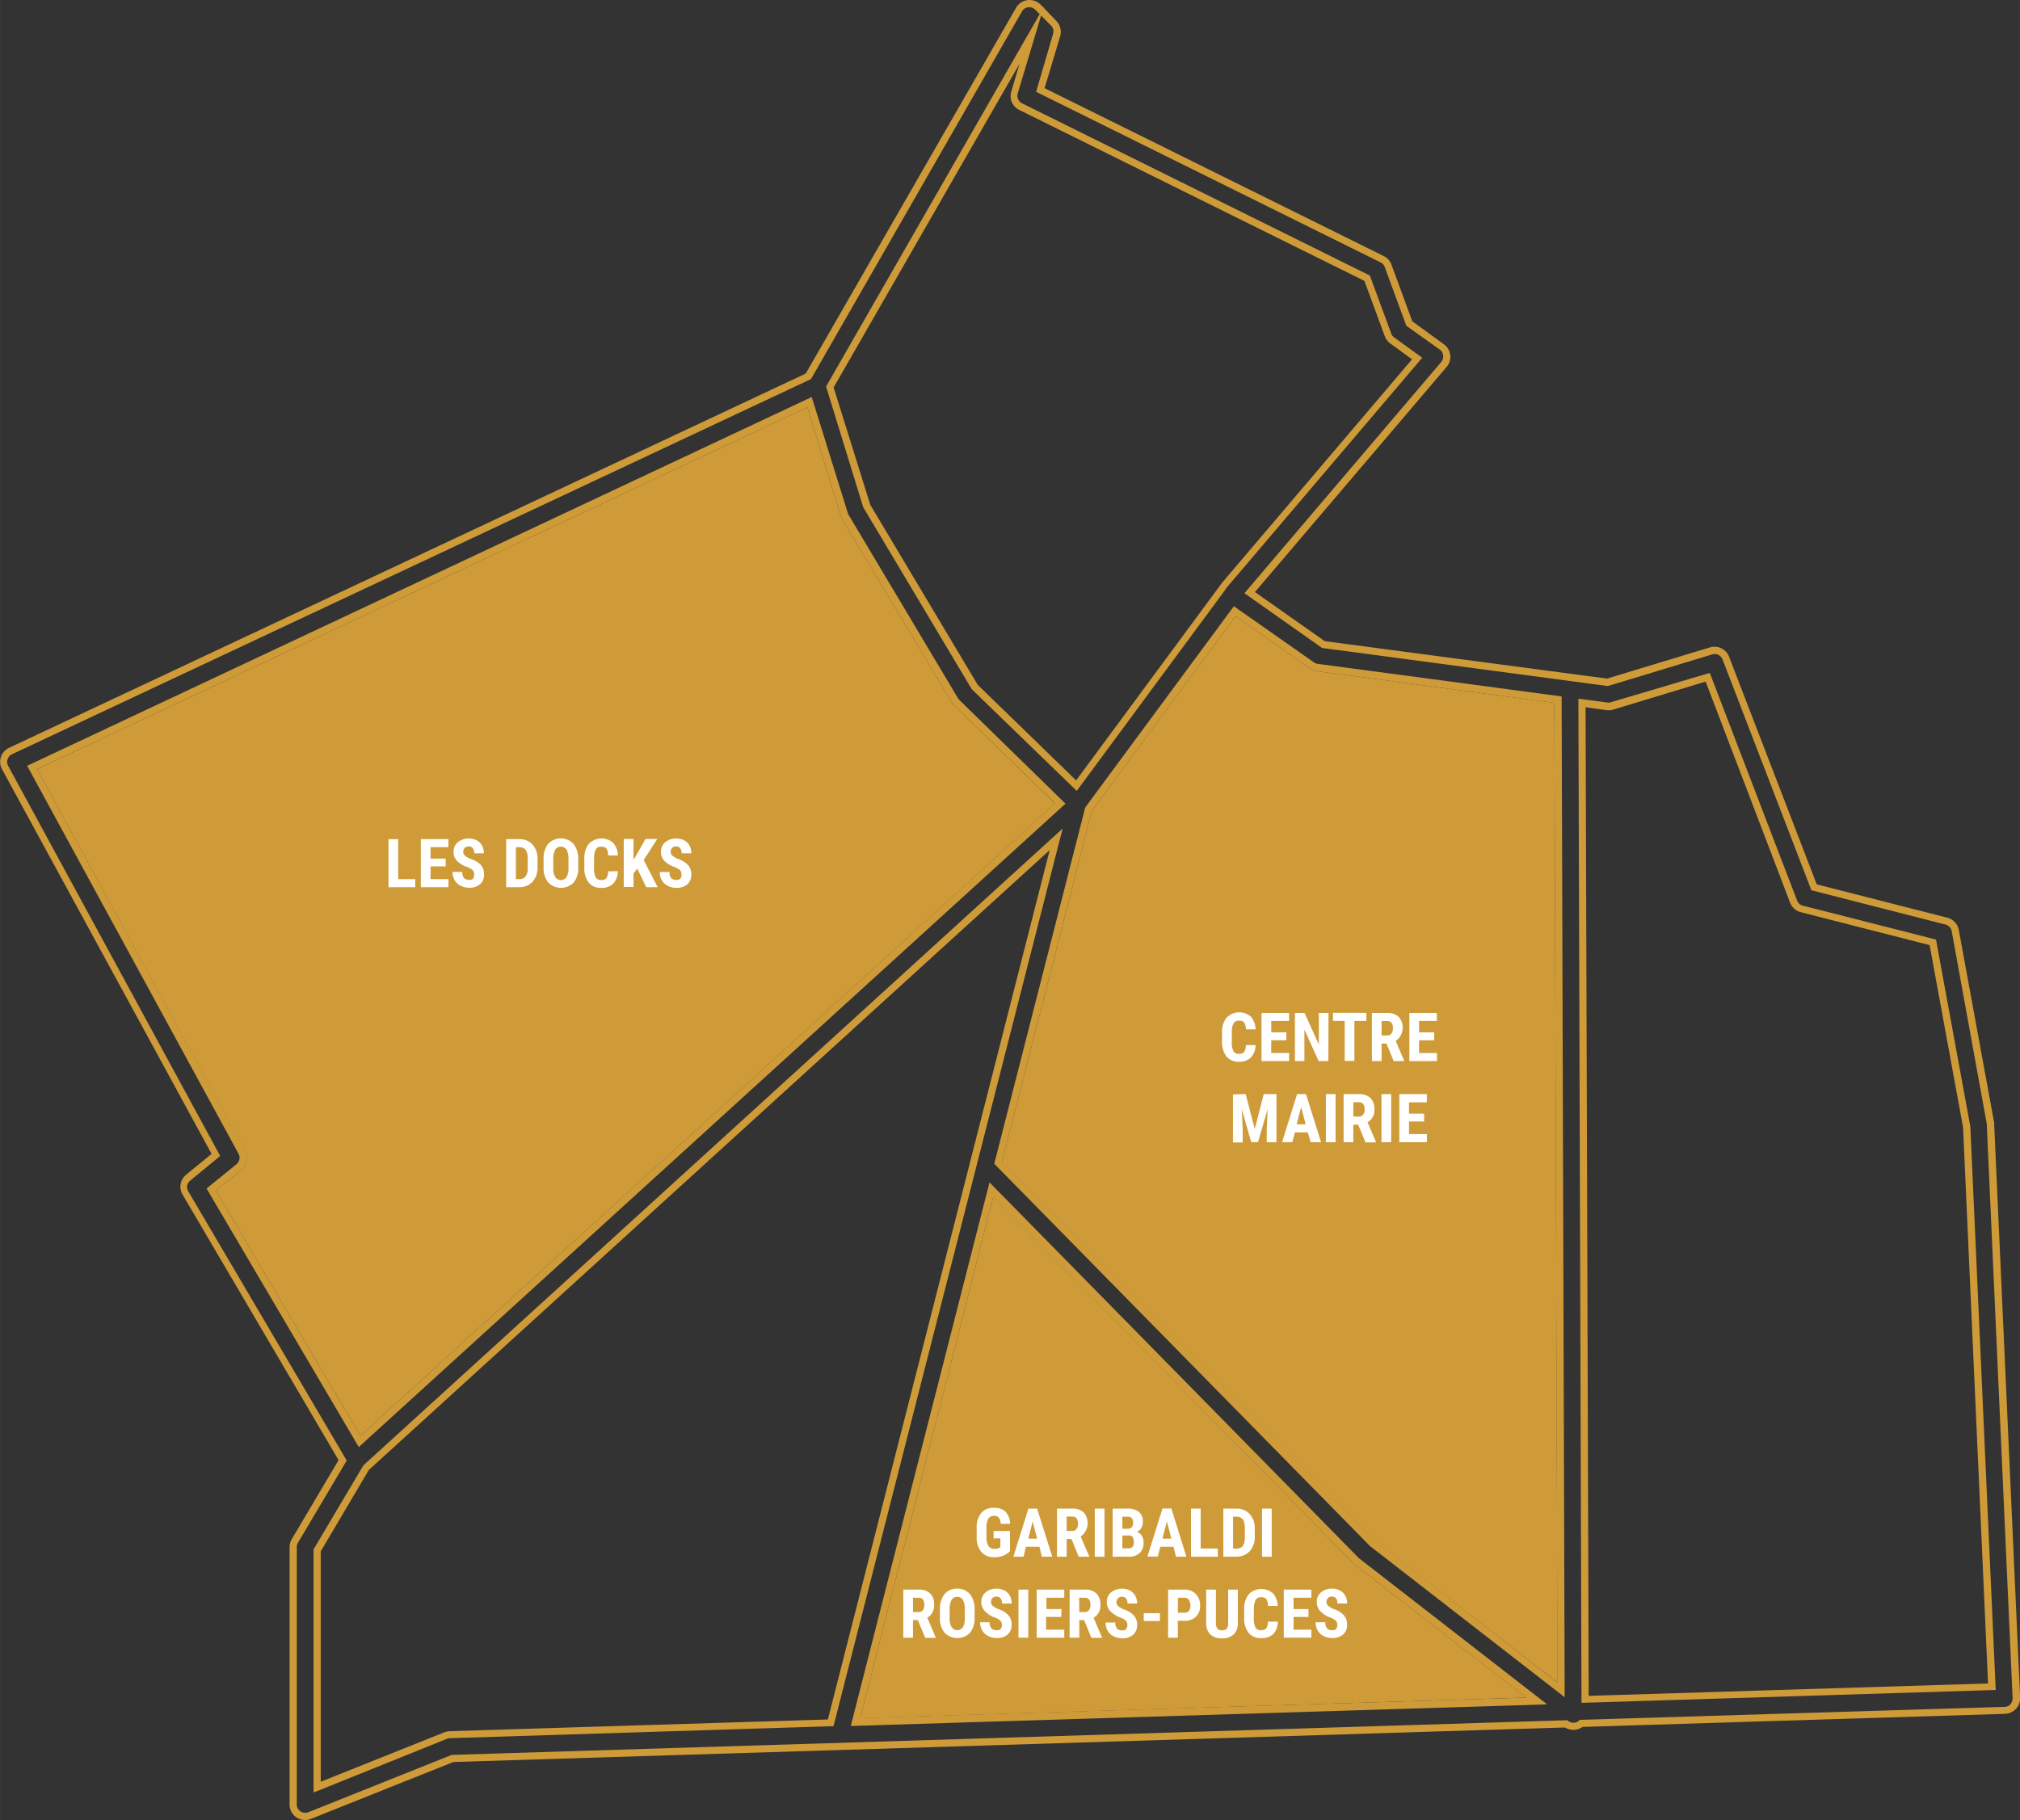 <?xml version="1.0" encoding="UTF-8"?> <svg xmlns="http://www.w3.org/2000/svg" id="Calque_2" data-name="Calque 2" width="105.05mm" height="94.67mm" viewBox="0 0 297.78 268.36"><rect x="0" y="0" width="297.78" height="268.36" fill="#333333" stroke="none"/><defs><style>.cls-1{fill:#ce9b38;}.cls-2{fill:#fff;}</style></defs><path class="cls-1" d="M233.5,140.74a1.16,1.16,0,0,1-.2-.25l-16.13-27.05a.83.83,0,0,1-.12-.27L211.77,96,96.62,150.14l-.51.24,31.16,57.2a1.24,1.24,0,0,1-.3,1.55l-4.4,3.6L145,250.83l103.76-94.5.42-.37ZM145.23,249.17,123.94,213l3.7-3a2.31,2.31,0,0,0,.56-2.87L97.57,150.86,211.12,97.51l4.92,16a2,2,0,0,0,.22.5l16.13,27a2.07,2.07,0,0,0,.37.47l14.86,14.43ZM322.32,140.64v-.46l-35.94-4.8a1.24,1.24,0,0,1-.55-.21L274,126.85l-21.85,29.59-.06.08-13.41,52.54,55.4,56.38,28.69,22.28Zm-27.5,124-55-55.92L253.07,157l21.18-28.68,11,7.72h0a2.41,2.41,0,0,0,1,.39l35,4.67.45,144.46Zm87.75-61.07L377.51,176l-19.63-5a1.23,1.23,0,0,1-.85-.75l-12.87-33.57L329.6,141a1.16,1.16,0,0,1-.52.05l-4.29-.57.46,148.07,61.06-1.9Zm-56.72-61.89,3.09.42a2.45,2.45,0,0,0,1-.08l13.61-4.13L356,170.56a2.29,2.29,0,0,0,1.57,1.4l19,4.86,4.93,26.87,3.68,82-58.89,1.83ZM292.54,267.36a.69.69,0,0,1-.13-.11l-53.78-54.72-.65-.67-20.43,80.06,102.52-3.18Zm-54-53.42L291.66,268l.23.2,25.21,19.58-98.18,3.05ZM145.71,253.5l-.05.06-7.33,12.36v35.79L158,293.85a1,1,0,0,1,.42-.09L214.58,292l.4,0,33.33-130.62.44-1.71ZM214.15,291l-55.77,1.73a2.32,2.32,0,0,0-.78.17l-18.21,7.28V266.21l7.09-12,100.37-91.4ZM382.57,203.6,377.51,176l-19.63-5a1.23,1.23,0,0,1-.85-.75l-12.87-33.57L329.6,141a1.16,1.16,0,0,1-.52.05l-4.29-.57.46,148.07,61.06-1.9Zm-56.72-61.89,3.09.42a2.45,2.45,0,0,0,1-.08l13.61-4.13L356,170.56a2.29,2.29,0,0,0,1.57,1.4l19,4.86,4.93,26.87,3.68,82-58.89,1.83Zm-3.53-1.07v-.46l-35.94-4.8a1.24,1.24,0,0,1-.55-.21L274,126.85l-21.85,29.59-.06.08-13.41,52.54,55.4,56.38,28.69,22.28Zm-27.5,124-55-55.92L253.07,157l21.18-28.68,11,7.72h0a2.41,2.41,0,0,0,1,.39l35,4.67.45,144.46Zm-2.28,2.69a.69.69,0,0,1-.13-.11l-53.78-54.72-.65-.67-20.43,80.06,102.52-3.18Zm-54-53.42L291.66,268l.23.2,25.21,19.58-98.18,3.05Zm-5-73.2a1.16,1.16,0,0,1-.2-.25l-16.13-27.05a.83.83,0,0,1-.12-.27L211.77,96,96.62,150.14l-.51.24,31.16,57.2a1.24,1.24,0,0,1-.3,1.55l-4.4,3.6L145,250.83l103.76-94.5.42-.37ZM145.23,249.17,123.94,213l3.7-3a2.31,2.31,0,0,0,.56-2.87L97.57,150.86,211.12,97.51l4.92,16a2,2,0,0,0,.22.5l16.13,27a2.07,2.07,0,0,0,.37.47l14.86,14.43Zm.48,4.33-.05.06-7.33,12.36v35.79L158,293.85a1,1,0,0,1,.42-.09L214.58,292l.4,0,33.33-130.62.44-1.71ZM214.15,291l-55.77,1.73a2.32,2.32,0,0,0-.78.17l-18.21,7.28V266.21l7.09-12,100.37-91.4ZM145.71,253.5l-.05.06-7.33,12.36v35.79L158,293.85a1,1,0,0,1,.42-.09L214.58,292l.4,0,33.33-130.62.44-1.71ZM214.15,291l-55.77,1.73a2.32,2.32,0,0,0-.78.17l-18.21,7.28V266.21l7.09-12,100.37-91.4ZM233.5,140.74a1.16,1.16,0,0,1-.2-.25l-16.13-27.05a.83.83,0,0,1-.12-.27L211.77,96,96.62,150.14l-.51.24,31.16,57.2a1.24,1.24,0,0,1-.3,1.55l-4.4,3.6L145,250.83l103.76-94.5.42-.37ZM145.23,249.17,123.94,213l3.7-3a2.31,2.31,0,0,0,.56-2.87L97.57,150.86,211.12,97.51l4.92,16a2,2,0,0,0,.22.5l16.13,27a2.07,2.07,0,0,0,.37.47l14.86,14.43Zm147.31,18.19a.69.69,0,0,1-.13-.11l-53.78-54.72-.65-.67-20.43,80.06,102.52-3.18Zm-54-53.42L291.66,268l.23.2,25.21,19.58-98.18,3.05Zm83.78-73.3v-.46l-35.94-4.8a1.24,1.24,0,0,1-.55-.21L274,126.85l-21.85,29.59-.06.08-13.41,52.54,55.4,56.38,28.69,22.28Zm-27.5,124-55-55.92L253.07,157l21.18-28.68,11,7.72h0a2.41,2.41,0,0,0,1,.39l35,4.67.45,144.46Zm87.75-61.07L377.51,176l-19.63-5a1.23,1.23,0,0,1-.85-.75l-12.87-33.57L329.6,141a1.16,1.16,0,0,1-.52.05l-4.29-.57.46,148.07,61.06-1.9Zm-56.72-61.89,3.09.42a2.45,2.45,0,0,0,1-.08l13.61-4.13L356,170.56a2.29,2.29,0,0,0,1.57,1.4l19,4.86,4.93,26.87,3.68,82-58.89,1.83Zm56.72,61.89L377.51,176l-19.63-5a1.23,1.23,0,0,1-.85-.75l-12.87-33.57L329.6,141a1.16,1.16,0,0,1-.52.05l-4.29-.57.46,148.07,61.06-1.9Zm-56.72-61.89,3.09.42a2.45,2.45,0,0,0,1-.08l13.61-4.13L356,170.56a2.29,2.29,0,0,0,1.57,1.4l19,4.86,4.93,26.87,3.68,82-58.89,1.83Zm-3.53-1.53-35.94-4.8a1.24,1.24,0,0,1-.55-.21L274,126.85l-21.85,29.59-.06.08-13.41,52.54,55.4,56.38,28.69,22.28-.46-147.08Zm-27.5,124.49-55-55.92L253.07,157l21.18-28.68,11,7.72h0a2.41,2.41,0,0,0,1,.39l35,4.67.45,144.46Zm-2.41,2.58-53.78-54.72-.65-.67-20.43,80.06,102.52-3.18-27.53-21.38A.69.69,0,0,1,292.41,267.25Zm-73.49,23.57,19.62-76.88L291.66,268l.23.2,25.21,19.58Zm-96.35-78.09L145,250.83l103.76-94.5.42-.37L233.5,140.74a1.16,1.16,0,0,1-.2-.25l-16.13-27.05a.83.83,0,0,1-.12-.27L211.77,96,96.62,150.14l-.51.24,31.16,57.2a1.24,1.24,0,0,1-.3,1.55Zm5.63-5.65L97.57,150.86,211.12,97.51l4.92,16a2,2,0,0,0,.22.5l16.13,27a2.07,2.07,0,0,0,.37.47l14.86,14.43L145.23,249.17,123.94,213l3.7-3A2.31,2.31,0,0,0,128.2,207.08Zm120.55-47.41-103,93.83-.05.06-7.33,12.36v35.79L158,293.85a1,1,0,0,1,.42-.09L214.58,292l.4,0,33.33-130.62ZM214.15,291l-55.77,1.73a2.32,2.32,0,0,0-.78.17l-18.21,7.28V266.21l7.09-12,100.37-91.4Zm171.94-87.64h0c0-.1,0-.2,0-.31l-5.22-28.46a2.31,2.31,0,0,0-1.69-1.81l-19.25-4.92L347,134.29a2.3,2.3,0,0,0-2.81-1.37l-15.18,4.6L287.4,132l-10.29-7.24,28.26-33.2a2.28,2.28,0,0,0-.4-3.33l-4.66-3.39-3.08-8.36a2.26,2.26,0,0,0-1.13-1.26l-50-24.76,2.29-7.64a2.31,2.31,0,0,0-.57-2.28L246,38.64l.08-.25-.12.2-.46-.46a2.3,2.3,0,0,0-1.93-.65,2.27,2.27,0,0,0-1.68,1.13l-31,53.93L93.42,147.74a2.29,2.29,0,0,0-1,3.17l30.88,56.69-3.75,3.07a2.28,2.28,0,0,0-.53,2.93l23,39.16-6.9,11.65a2.29,2.29,0,0,0-.32,1.17v37.95a2.27,2.27,0,0,0,2.29,2.29,2.25,2.25,0,0,0,.85-.16l21-8.39,163.88-5.09a2.33,2.33,0,0,0,2.23.13,2.39,2.39,0,0,0,.34-.21l62.3-1.93a2.31,2.31,0,0,0,1.61-.74,2.34,2.34,0,0,0,.61-1.66Zm2.41,85.39a1.23,1.23,0,0,1-.86.39L325,291.06l-.14.12a1.51,1.51,0,0,1-.26.18,1.27,1.27,0,0,1-1.3-.13l-.15-.12L158.8,296.22h-.1l-21.14,8.46a1.24,1.24,0,0,1-1.7-1.15V265.58A1.18,1.18,0,0,1,136,265l7.22-12.18-23.36-39.7a1.22,1.22,0,0,1,.29-1.58l4.42-3.63L93.32,150.41a1.2,1.2,0,0,1-.09-1,1.22,1.22,0,0,1,.64-.73L211.5,93.43l.16-.07,31.11-54.22a1.22,1.22,0,0,1,.91-.61h.16a1.21,1.21,0,0,1,.88.36l.66.66L214,94.26l-.11.2,5.47,17.79,16,26.83,15.48,15,21.62-29.28h0l.31-.42,0-.07,29-34.1-4.14-3a1.16,1.16,0,0,1-.43-.57l-3.15-8.55-51.28-25.4a1.24,1.24,0,0,1-.63-1.46l3.44-11.47,1.46,1.46a1.24,1.24,0,0,1,.31,1.23L244.85,51l50.78,25.15a1.27,1.27,0,0,1,.61.68l3.19,8.67L304.35,89a1.22,1.22,0,0,1,.5.85,1.26,1.26,0,0,1-.29,1l-29,34.08L287,133l42.13,5.62,15.4-4.67a1.24,1.24,0,0,1,1.51.74l13,33.78.1.26,19.78,5.06a1.25,1.25,0,0,1,.91,1L385,203.21a.86.86,0,0,1,0,.16l3.8,84.45A1.24,1.24,0,0,1,388.5,288.72ZM242.35,53.66l50.9,25.22,3,8.16a2.35,2.35,0,0,0,.81,1.06l3.21,2.34-28,32.94,0,0-21.52,29.15-14.51-14.09-15.84-26.55L215,94.59,242.4,46.87,241.18,51A2.27,2.27,0,0,0,242.35,53.66ZM377.51,176l-19.63-5a1.23,1.23,0,0,1-.85-.75l-12.87-33.57L329.6,141a1.16,1.16,0,0,1-.52.05l-4.29-.57.46,148.07,61.06-1.9-3.74-83.08Zm-51.2,111.53-.46-145.78,3.09.42a2.45,2.45,0,0,0,1-.08l13.61-4.13L356,170.56a2.29,2.29,0,0,0,1.57,1.4l19,4.86,4.93,26.87,3.68,82Zm-4-147.31-35.94-4.8a1.24,1.24,0,0,1-.55-.21L274,126.85l-21.85,29.59-.06.08-13.41,52.54,55.4,56.38,28.69,22.28-.46-147.08Zm-27.5,124.49-55-55.92L253.07,157l21.18-28.68,11,7.72h0a2.41,2.41,0,0,0,1,.39l35,4.67.45,144.46Zm-2.41,2.58-53.78-54.72-.65-.67-20.43,80.06,102.52-3.18-27.53-21.38A.69.69,0,0,1,292.41,267.25Zm-73.49,23.57,19.62-76.88L291.66,268l.23.2,25.21,19.58Zm29.82-134.49.42-.37L233.5,140.74a1.16,1.16,0,0,1-.2-.25l-16.13-27.05a.83.83,0,0,1-.12-.27L211.77,96,96.62,150.14l-.51.24,31.16,57.2a1.24,1.24,0,0,1-.3,1.55l-4.4,3.6L145,250.83ZM127.64,210a2.31,2.31,0,0,0,.56-2.87L97.57,150.86,211.12,97.51l4.92,16a2,2,0,0,0,.22.5l16.13,27a2.07,2.07,0,0,0,.37.47l14.86,14.43L145.23,249.17,123.94,213Zm121.11-50.28-103,93.83-.05.06-7.33,12.36v35.79L158,293.85a1,1,0,0,1,.42-.09L214.58,292l.4,0,33.33-130.62ZM214.15,291l-55.77,1.73a2.32,2.32,0,0,0-.78.17l-18.21,7.28V266.21l7.09-12,100.37-91.4ZM145.71,253.5l-.05.06-7.33,12.36v35.79L158,293.85a1,1,0,0,1,.42-.09L214.58,292l.4,0,33.33-130.62.44-1.71ZM214.15,291l-55.77,1.73a2.32,2.32,0,0,0-.78.17l-18.21,7.28V266.21l7.09-12,100.37-91.4ZM233.5,140.74a1.16,1.16,0,0,1-.2-.25l-16.13-27.05a.83.83,0,0,1-.12-.27L211.77,96,96.62,150.14l-.51.24,31.16,57.2a1.24,1.24,0,0,1-.3,1.55l-4.4,3.6L145,250.83l103.76-94.5.42-.37ZM145.23,249.17,123.94,213l3.7-3a2.31,2.31,0,0,0,.56-2.87L97.57,150.86,211.12,97.51l4.92,16a2,2,0,0,0,.22.5l16.13,27a2.07,2.07,0,0,0,.37.47l14.86,14.43Zm147.31,18.19a.69.69,0,0,1-.13-.11l-53.78-54.72-.65-.67-20.43,80.06,102.52-3.18Zm-54-53.42L291.66,268l.23.2,25.21,19.58-98.18,3.05Zm83.78-73.3v-.46l-35.94-4.8a1.24,1.24,0,0,1-.55-.21L274,126.85l-21.85,29.59-.06.08-13.41,52.54,55.4,56.38,28.69,22.28Zm-27.5,124-55-55.92L253.07,157l21.18-28.68,11,7.72h0a2.41,2.41,0,0,0,1,.39l35,4.67.45,144.46Zm87.75-61.07L377.51,176l-19.63-5a1.23,1.23,0,0,1-.85-.75l-12.87-33.57L329.6,141a1.16,1.16,0,0,1-.52.05l-4.29-.57.46,148.07,61.06-1.9Zm-56.72-61.89,3.09.42a2.45,2.45,0,0,0,1-.08l13.61-4.13L356,170.56a2.29,2.29,0,0,0,1.57,1.4l19,4.86,4.93,26.87,3.68,82-58.89,1.83Zm56.72,61.89L377.51,176l-19.63-5a1.23,1.23,0,0,1-.85-.75l-12.87-33.57L329.6,141a1.16,1.16,0,0,1-.52.05l-4.29-.57.46,148.07,61.06-1.9Zm-56.72-61.89,3.09.42a2.45,2.45,0,0,0,1-.08l13.61-4.13L356,170.56a2.29,2.29,0,0,0,1.57,1.4l19,4.86,4.93,26.87,3.68,82-58.89,1.83Zm-3.53-1.07v-.46l-35.94-4.8a1.24,1.24,0,0,1-.55-.21L274,126.85l-21.85,29.59-.06.08-13.41,52.54,55.4,56.38,28.69,22.28Zm-27.5,124-55-55.92L253.07,157l21.18-28.68,11,7.72h0a2.41,2.41,0,0,0,1,.39l35,4.67.45,144.46Zm-2.28,2.69a.69.69,0,0,1-.13-.11l-53.78-54.72-.65-.67-20.43,80.06,102.52-3.18Zm-54-53.42L291.66,268l.23.2,25.21,19.58-98.18,3.05Zm-5-73.2a1.16,1.16,0,0,1-.2-.25l-16.13-27.05a.83.83,0,0,1-.12-.27L211.77,96,96.62,150.14l-.51.24,31.16,57.2a1.24,1.24,0,0,1-.3,1.55l-4.4,3.6L145,250.83l103.76-94.5.42-.37ZM145.23,249.17,123.94,213l3.7-3a2.31,2.31,0,0,0,.56-2.87L97.57,150.86,211.12,97.51l4.92,16a2,2,0,0,0,.22.5l16.13,27a2.07,2.07,0,0,0,.37.47l14.86,14.43Zm.48,4.33-.05.06-7.33,12.36v35.79L158,293.85a1,1,0,0,1,.42-.09L214.58,292l.4,0,33.33-130.62.44-1.71ZM214.15,291l-55.77,1.73a2.32,2.32,0,0,0-.78.17l-18.21,7.28V266.21l7.09-12,100.37-91.4Z" transform="translate(-92.11 -37.46)"></path><path class="cls-1" d="M321.72,285.56l-26.9-20.89-55-55.92L253.07,157l21.18-28.68,11,7.72h0a2.41,2.41,0,0,0,1,.39l35,4.67Z" transform="translate(-92.11 -37.46)"></path><path class="cls-1" d="M317.1,287.77l-98.18,3.05,19.62-76.88L291.66,268l.23.2Z" transform="translate(-92.11 -37.46)"></path><path class="cls-1" d="M247.62,155.93,145.23,249.17,123.94,213l3.7-3a2.31,2.31,0,0,0,.56-2.87L97.57,150.86,211.12,97.51l4.92,16a2,2,0,0,0,.22.5l16.13,27a2.07,2.07,0,0,0,.37.47Z" transform="translate(-92.11 -37.46)"></path><path class="cls-2" d="M150.81,167.09h2.51v1.19h-3.94v-7.09h1.43Z" transform="translate(-92.11 -37.46)"></path><path class="cls-2" d="M157.81,165.21h-2.23v1.88h2.64v1.19h-4.07v-7.09h4.06v1.19h-2.63v1.68h2.23Z" transform="translate(-92.11 -37.46)"></path><path class="cls-2" d="M162,166.42a.94.94,0,0,0-.22-.66,2.79,2.79,0,0,0-.81-.46,3.65,3.65,0,0,1-1.53-.94,1.92,1.92,0,0,1-.47-1.29,1.77,1.77,0,0,1,.64-1.43,2.59,2.59,0,0,1,2.77-.27,1.89,1.89,0,0,1,.79.77,2.4,2.4,0,0,1,.27,1.14h-1.42a1.16,1.16,0,0,0-.21-.75.74.74,0,0,0-.61-.26.77.77,0,0,0-.59.22.82.82,0,0,0-.21.59.71.71,0,0,0,.24.53,2.61,2.61,0,0,0,.82.49A3.58,3.58,0,0,1,163,165a2.09,2.09,0,0,1,.47,1.39,1.85,1.85,0,0,1-.59,1.45,2.37,2.37,0,0,1-1.6.52,2.71,2.71,0,0,1-1.25-.29,2.09,2.09,0,0,1-.89-.8,2.39,2.39,0,0,1-.32-1.25h1.44a1.38,1.38,0,0,0,.24.9,1,1,0,0,0,.78.27C161.79,167.21,162,167,162,166.42Z" transform="translate(-92.11 -37.46)"></path><path class="cls-2" d="M166.73,168.28v-7.09h1.87a2.56,2.56,0,0,1,2,.79,3.11,3.11,0,0,1,.75,2.16v1.15a3.06,3.06,0,0,1-.74,2.19,2.62,2.62,0,0,1-2,.8Zm1.43-5.9v4.71h.43a1.16,1.16,0,0,0,1-.38,2.18,2.18,0,0,0,.31-1.3v-1.23a2.51,2.51,0,0,0-.28-1.39,1.13,1.13,0,0,0-.94-.41Z" transform="translate(-92.11 -37.46)"></path><path class="cls-2" d="M177.35,165.37a3.33,3.33,0,0,1-.67,2.22,2.63,2.63,0,0,1-3.75,0,3.34,3.34,0,0,1-.69-2.19v-1.22a3.5,3.5,0,0,1,.67-2.28,2.56,2.56,0,0,1,3.75,0,3.48,3.48,0,0,1,.69,2.26Zm-1.44-1.19a2.93,2.93,0,0,0-.27-1.42,1,1,0,0,0-1.69,0,2.84,2.84,0,0,0-.28,1.37v1.26a2.57,2.57,0,0,0,.28,1.37,1,1,0,0,0,1.69,0,2.54,2.54,0,0,0,.27-1.33Z" transform="translate(-92.11 -37.46)"></path><path class="cls-2" d="M183.18,165.92a2.59,2.59,0,0,1-.68,1.83,2.39,2.39,0,0,1-1.77.63,2.24,2.24,0,0,1-1.84-.79,3.5,3.5,0,0,1-.64-2.26v-1.19a3.44,3.44,0,0,1,.66-2.26,2.62,2.62,0,0,1,3.6-.14,2.91,2.91,0,0,1,.68,1.86h-1.43a2,2,0,0,0-.23-1,.94.94,0,0,0-.78-.29.85.85,0,0,0-.81.4,2.79,2.79,0,0,0-.26,1.32v1.34a3,3,0,0,0,.24,1.45.86.86,0,0,0,.81.4.91.91,0,0,0,.78-.28,1.82,1.82,0,0,0,.24-1Z" transform="translate(-92.11 -37.46)"></path><path class="cls-2" d="M186.06,165.54l-.56.71v2h-1.44v-7.09h1.44v3.09l.45-.76,1.32-2.33H189l-2,3.12,2.06,4h-1.69Z" transform="translate(-92.11 -37.46)"></path><path class="cls-2" d="M192.57,166.42a.89.89,0,0,0-.22-.66,2.71,2.71,0,0,0-.8-.46,3.76,3.76,0,0,1-1.54-.94,1.91,1.91,0,0,1-.46-1.29,1.79,1.79,0,0,1,.63-1.43,2.61,2.61,0,0,1,2.78-.27,2,2,0,0,1,.79.77,2.4,2.4,0,0,1,.27,1.14h-1.43a1.16,1.16,0,0,0-.21-.75.72.72,0,0,0-.61-.26.75.75,0,0,0-.58.22.82.82,0,0,0-.21.59.74.74,0,0,0,.23.53,2.68,2.68,0,0,0,.83.49,3.65,3.65,0,0,1,1.51.92,2.09,2.09,0,0,1,.47,1.39,1.85,1.85,0,0,1-.59,1.45,2.4,2.4,0,0,1-1.61.52,2.77,2.77,0,0,1-1.25-.29,2.06,2.06,0,0,1-.88-.8,2.39,2.39,0,0,1-.32-1.25h1.44a1.38,1.38,0,0,0,.24.9,1,1,0,0,0,.77.27C192.32,167.21,192.57,167,192.57,166.42Z" transform="translate(-92.11 -37.46)"></path><path class="cls-2" d="M277.2,191.56a2.66,2.66,0,0,1-.69,1.83,2.38,2.38,0,0,1-1.77.63,2.23,2.23,0,0,1-1.84-.8,3.47,3.47,0,0,1-.64-2.25v-1.2a3.43,3.43,0,0,1,.66-2.25,2.62,2.62,0,0,1,3.6-.14,3,3,0,0,1,.69,1.86h-1.44a1.92,1.92,0,0,0-.23-1,.91.91,0,0,0-.78-.28.86.86,0,0,0-.81.4,2.69,2.69,0,0,0-.25,1.32V191a3,3,0,0,0,.23,1.45.86.86,0,0,0,.81.4.91.91,0,0,0,.78-.28,1.73,1.73,0,0,0,.24-1Z" transform="translate(-92.11 -37.46)"></path><path class="cls-2" d="M281.74,190.85h-2.23v1.88h2.64v1.19h-4.07v-7.09h4.06V188h-2.63v1.68h2.23Z" transform="translate(-92.11 -37.46)"></path><path class="cls-2" d="M287.93,193.92H286.5l-2.1-4.65v4.65H283v-7.09h1.43l2.1,4.65v-4.65h1.43Z" transform="translate(-92.11 -37.46)"></path><path class="cls-2" d="M293.53,188h-1.76v5.9h-1.43V188h-1.73v-1.19h4.92Z" transform="translate(-92.11 -37.46)"></path><path class="cls-2" d="M296.5,191.33h-.72v2.59h-1.43v-7.09h2.29a2.33,2.33,0,0,1,1.66.56,2.41,2.41,0,0,1-.44,3.56l1.24,2.9v.07h-1.54Zm-.72-1.19h.82a.75.75,0,0,0,.64-.29,1.25,1.25,0,0,0,.21-.76c0-.71-.27-1.07-.83-1.07h-.84Z" transform="translate(-92.11 -37.46)"></path><path class="cls-2" d="M303.53,190.85H301.3v1.88h2.64v1.19h-4.07v-7.09h4.06V188H301.3v1.68h2.23Z" transform="translate(-92.11 -37.46)"></path><path class="cls-2" d="M275.74,198.79l1.34,5.13,1.33-5.13h1.87v7.09h-1.43V204l.13-3-1.42,4.87h-1L275.17,201l.13,3v1.92h-1.43v-7.09Z" transform="translate(-92.11 -37.46)"></path><path class="cls-2" d="M284.9,204.43H283l-.38,1.45h-1.51l2.21-7.09h1.31l2.23,7.09h-1.53Zm-1.64-1.19h1.33l-.67-2.53Z" transform="translate(-92.11 -37.46)"></path><path class="cls-2" d="M289,205.88h-1.43v-7.09H289Z" transform="translate(-92.11 -37.46)"></path><path class="cls-2" d="M292.32,203.29h-.71v2.59h-1.43v-7.09h2.28a2.31,2.31,0,0,1,1.66.56,2.09,2.09,0,0,1,.59,1.59,2,2,0,0,1-1,2l1.24,2.9v.07h-1.54Zm-.71-1.19h.81a.74.74,0,0,0,.64-.29,1.18,1.18,0,0,0,.22-.76c0-.71-.28-1.06-.84-1.06h-.83Z" transform="translate(-92.11 -37.46)"></path><path class="cls-2" d="M297.19,205.88h-1.43v-7.09h1.43Z" transform="translate(-92.11 -37.46)"></path><path class="cls-2" d="M302.05,202.82h-2.23v1.87h2.64v1.19h-4.07v-7.09h4.06V200h-2.63v1.67h2.23Z" transform="translate(-92.11 -37.46)"></path><path class="cls-2" d="M241,266.18a2.75,2.75,0,0,1-1,.67,3.72,3.72,0,0,1-1.31.23,2.43,2.43,0,0,1-1.9-.76,3.27,3.27,0,0,1-.7-2.2v-1.28a3.5,3.5,0,0,1,.64-2.26,2.29,2.29,0,0,1,1.87-.79,2.4,2.4,0,0,1,1.74.57,2.71,2.71,0,0,1,.68,1.79h-1.39a1.6,1.6,0,0,0-.29-.92.88.88,0,0,0-.7-.25.93.93,0,0,0-.84.42,2.63,2.63,0,0,0-.27,1.35V264a2.6,2.6,0,0,0,.29,1.41,1.06,1.06,0,0,0,.95.44,1.24,1.24,0,0,0,.68-.17l.13-.09v-1.3h-1v-1.08H241Z" transform="translate(-92.11 -37.46)"></path><path class="cls-2" d="M245.34,265.53h-2L243,267H241.5l2.21-7.09H245l2.23,7.09h-1.53Zm-1.64-1.2H245l-.66-2.52Z" transform="translate(-92.11 -37.46)"></path><path class="cls-2" d="M250.06,264.39h-.71V267h-1.43v-7.09h2.28a2.36,2.36,0,0,1,1.67.56,2.43,2.43,0,0,1-.45,3.56l1.25,2.9V267h-1.54Zm-.71-1.19h.81a.77.77,0,0,0,.65-.29,1.25,1.25,0,0,0,.21-.76c0-.71-.28-1.07-.83-1.07h-.84Z" transform="translate(-92.11 -37.46)"></path><path class="cls-2" d="M254.93,267H253.5v-7.09h1.43Z" transform="translate(-92.11 -37.46)"></path><path class="cls-2" d="M256.13,267v-7.09h2.19a2.52,2.52,0,0,1,1.69.49,1.8,1.8,0,0,1,.58,1.45,1.74,1.74,0,0,1-.24.93,1.43,1.43,0,0,1-.65.57,1.26,1.26,0,0,1,.73.55,1.87,1.87,0,0,1,.26,1,2,2,0,0,1-.57,1.56,2.31,2.31,0,0,1-1.64.53Zm1.43-4.12h.75c.56,0,.84-.3.84-.88a1,1,0,0,0-.19-.69.84.84,0,0,0-.64-.21h-.76Zm0,1v1.89h.92a.7.7,0,0,0,.58-.24,1,1,0,0,0,.2-.67c0-.64-.23-1-.69-1Z" transform="translate(-92.11 -37.46)"></path><path class="cls-2" d="M265.11,265.53h-1.95l-.38,1.45h-1.52l2.22-7.09h1.31L267,267h-1.53Zm-1.64-1.2h1.32l-.66-2.52Z" transform="translate(-92.11 -37.46)"></path><path class="cls-2" d="M269.11,265.79h2.52V267h-3.95v-7.09h1.43Z" transform="translate(-92.11 -37.46)"></path><path class="cls-2" d="M272.45,267v-7.09h1.88a2.59,2.59,0,0,1,2,.79,3.09,3.09,0,0,1,.75,2.16V264a3.1,3.1,0,0,1-.74,2.19,2.64,2.64,0,0,1-2,.8Zm1.43-5.9v4.71h.43a1.21,1.21,0,0,0,1-.38,2.26,2.26,0,0,0,.31-1.3v-1.23a2.61,2.61,0,0,0-.28-1.39,1.15,1.15,0,0,0-1-.41Z" transform="translate(-92.11 -37.46)"></path><path class="cls-2" d="M279.58,267h-1.43v-7.09h1.43Z" transform="translate(-92.11 -37.46)"></path><path class="cls-2" d="M227.41,276.35h-.71v2.59h-1.43v-7.09h2.29a2.33,2.33,0,0,1,1.66.56,2.09,2.09,0,0,1,.59,1.59,2.06,2.06,0,0,1-1,2l1.24,2.9v.07h-1.54Zm-.71-1.19h.82a.75.75,0,0,0,.64-.28,1.28,1.28,0,0,0,.21-.77c0-.71-.27-1.06-.83-1.06h-.84Z" transform="translate(-92.11 -37.46)"></path><path class="cls-2" d="M235.78,276a3.33,3.33,0,0,1-.67,2.21,2.63,2.63,0,0,1-3.75,0,3.2,3.2,0,0,1-.69-2.19v-1.21a3.46,3.46,0,0,1,.67-2.28,2.31,2.31,0,0,1,1.88-.82,2.35,2.35,0,0,1,1.87.8,3.49,3.49,0,0,1,.69,2.27Zm-1.44-1.19a2.94,2.94,0,0,0-.27-1.43,1,1,0,0,0-1.69,0,2.81,2.81,0,0,0-.28,1.37V276a2.6,2.6,0,0,0,.28,1.37,1,1,0,0,0,1.69,0,2.61,2.61,0,0,0,.27-1.34Z" transform="translate(-92.11 -37.46)"></path><path class="cls-2" d="M239.8,277.08a.87.87,0,0,0-.22-.65,2.58,2.58,0,0,0-.81-.46,3.76,3.76,0,0,1-1.53-1,1.91,1.91,0,0,1-.47-1.28,1.81,1.81,0,0,1,.64-1.44,2.39,2.39,0,0,1,1.61-.54,2.49,2.49,0,0,1,1.17.27,1.89,1.89,0,0,1,.78.78,2.24,2.24,0,0,1,.28,1.14h-1.43a1.21,1.21,0,0,0-.21-.76.76.76,0,0,0-.61-.26.77.77,0,0,0-.59.22.84.84,0,0,0-.21.6.74.74,0,0,0,.24.53,2.75,2.75,0,0,0,.83.49,3.44,3.44,0,0,1,1.5.92,2,2,0,0,1,.47,1.38,1.81,1.81,0,0,1-.59,1.45,2.3,2.3,0,0,1-1.6.52,2.73,2.73,0,0,1-1.25-.28,2.09,2.09,0,0,1-.88-.81,2.27,2.27,0,0,1-.32-1.24H238a1.35,1.35,0,0,0,.24.89,1,1,0,0,0,.78.28C239.55,277.88,239.8,277.61,239.8,277.08Z" transform="translate(-92.11 -37.46)"></path><path class="cls-2" d="M243.69,278.94h-1.44v-7.09h1.44Z" transform="translate(-92.11 -37.46)"></path><path class="cls-2" d="M248.55,275.88h-2.23v1.88H249v1.18h-4.07v-7.09H249v1.2h-2.63v1.67h2.23Z" transform="translate(-92.11 -37.46)"></path><path class="cls-2" d="M251.93,276.35h-.71v2.59h-1.43v-7.09h2.28a2.31,2.31,0,0,1,1.66.56,2.09,2.09,0,0,1,.59,1.59,2,2,0,0,1-1,2l1.24,2.9v.07H253Zm-.71-1.19H252a.74.74,0,0,0,.64-.28,1.21,1.21,0,0,0,.22-.77c0-.71-.28-1.06-.83-1.06h-.84Z" transform="translate(-92.11 -37.46)"></path><path class="cls-2" d="M258.3,277.08a.91.91,0,0,0-.22-.65,2.58,2.58,0,0,0-.81-.46,3.76,3.76,0,0,1-1.53-1,1.86,1.86,0,0,1-.47-1.28,1.8,1.8,0,0,1,.63-1.44,2.67,2.67,0,0,1,2.78-.27,2,2,0,0,1,.79.78,2.34,2.34,0,0,1,.27,1.14h-1.42a1.15,1.15,0,0,0-.22-.76.86.86,0,0,0-1.19,0,.84.84,0,0,0-.21.6.77.77,0,0,0,.23.53,2.89,2.89,0,0,0,.83.49,3.55,3.55,0,0,1,1.51.92,2,2,0,0,1,.47,1.38,1.85,1.85,0,0,1-.59,1.45,2.32,2.32,0,0,1-1.6.52,2.7,2.7,0,0,1-1.25-.28,2.12,2.12,0,0,1-.89-.81,2.36,2.36,0,0,1-.32-1.24h1.44a1.35,1.35,0,0,0,.24.89,1,1,0,0,0,.78.28C258.05,277.88,258.3,277.61,258.3,277.08Z" transform="translate(-92.11 -37.46)"></path><path class="cls-2" d="M263.1,276.48h-2.38v-1.15h2.38Z" transform="translate(-92.11 -37.46)"></path><path class="cls-2" d="M265.74,276.45v2.49h-1.43v-7.09h2.41a2.21,2.21,0,0,1,1.68.66,2.33,2.33,0,0,1,.63,1.69,2.22,2.22,0,0,1-.62,1.65,2.37,2.37,0,0,1-1.72.6Zm0-1.19h1a.78.78,0,0,0,.64-.27,1.19,1.19,0,0,0,.22-.78,1.42,1.42,0,0,0-.23-.84.71.71,0,0,0-.61-.32h-1Z" transform="translate(-92.11 -37.46)"></path><path class="cls-2" d="M274.59,271.85v4.91a2.29,2.29,0,0,1-.61,1.69,2.32,2.32,0,0,1-1.72.59,2.39,2.39,0,0,1-1.74-.59,2.32,2.32,0,0,1-.6-1.72v-4.88h1.44v4.88a1.43,1.43,0,0,0,.2.86.8.8,0,0,0,.7.26.85.85,0,0,0,.71-.25,1.49,1.49,0,0,0,.19-.84v-4.91Z" transform="translate(-92.11 -37.46)"></path><path class="cls-2" d="M280.48,276.58a2.64,2.64,0,0,1-.68,1.84A2.43,2.43,0,0,1,278,279a2.21,2.21,0,0,1-1.84-.79,3.5,3.5,0,0,1-.64-2.26V274.8a3.43,3.43,0,0,1,.66-2.25,2.62,2.62,0,0,1,3.6-.14,2.9,2.9,0,0,1,.68,1.85h-1.43a2,2,0,0,0-.23-1,.94.94,0,0,0-.78-.28.84.84,0,0,0-.81.4,2.79,2.79,0,0,0-.26,1.32V276a3,3,0,0,0,.24,1.45.88.88,0,0,0,.81.39,1,1,0,0,0,.78-.27,1.88,1.88,0,0,0,.24-1Z" transform="translate(-92.11 -37.46)"></path><path class="cls-2" d="M285,275.88H282.8v1.88h2.63v1.18h-4.07v-7.09h4.06v1.2H282.8v1.67H285Z" transform="translate(-92.11 -37.46)"></path><path class="cls-2" d="M289.25,277.08a.87.87,0,0,0-.22-.65,2.58,2.58,0,0,0-.81-.46,3.76,3.76,0,0,1-1.53-1,1.91,1.91,0,0,1-.47-1.28,1.78,1.78,0,0,1,.64-1.44,2.39,2.39,0,0,1,1.61-.54,2.46,2.46,0,0,1,1.17.27,1.89,1.89,0,0,1,.78.78,2.24,2.24,0,0,1,.28,1.14h-1.43a1.21,1.21,0,0,0-.21-.76.76.76,0,0,0-.61-.26.77.77,0,0,0-.59.22.89.89,0,0,0-.2.6.73.73,0,0,0,.23.53,2.75,2.75,0,0,0,.83.49,3.44,3.44,0,0,1,1.5.92,2,2,0,0,1,.47,1.38,1.81,1.81,0,0,1-.59,1.45,2.3,2.3,0,0,1-1.6.52,2.73,2.73,0,0,1-1.25-.28,2.09,2.09,0,0,1-.88-.81,2.36,2.36,0,0,1-.32-1.24h1.44a1.36,1.36,0,0,0,.23.89,1,1,0,0,0,.78.28C289,277.88,289.25,277.61,289.25,277.08Z" transform="translate(-92.11 -37.46)"></path></svg> 